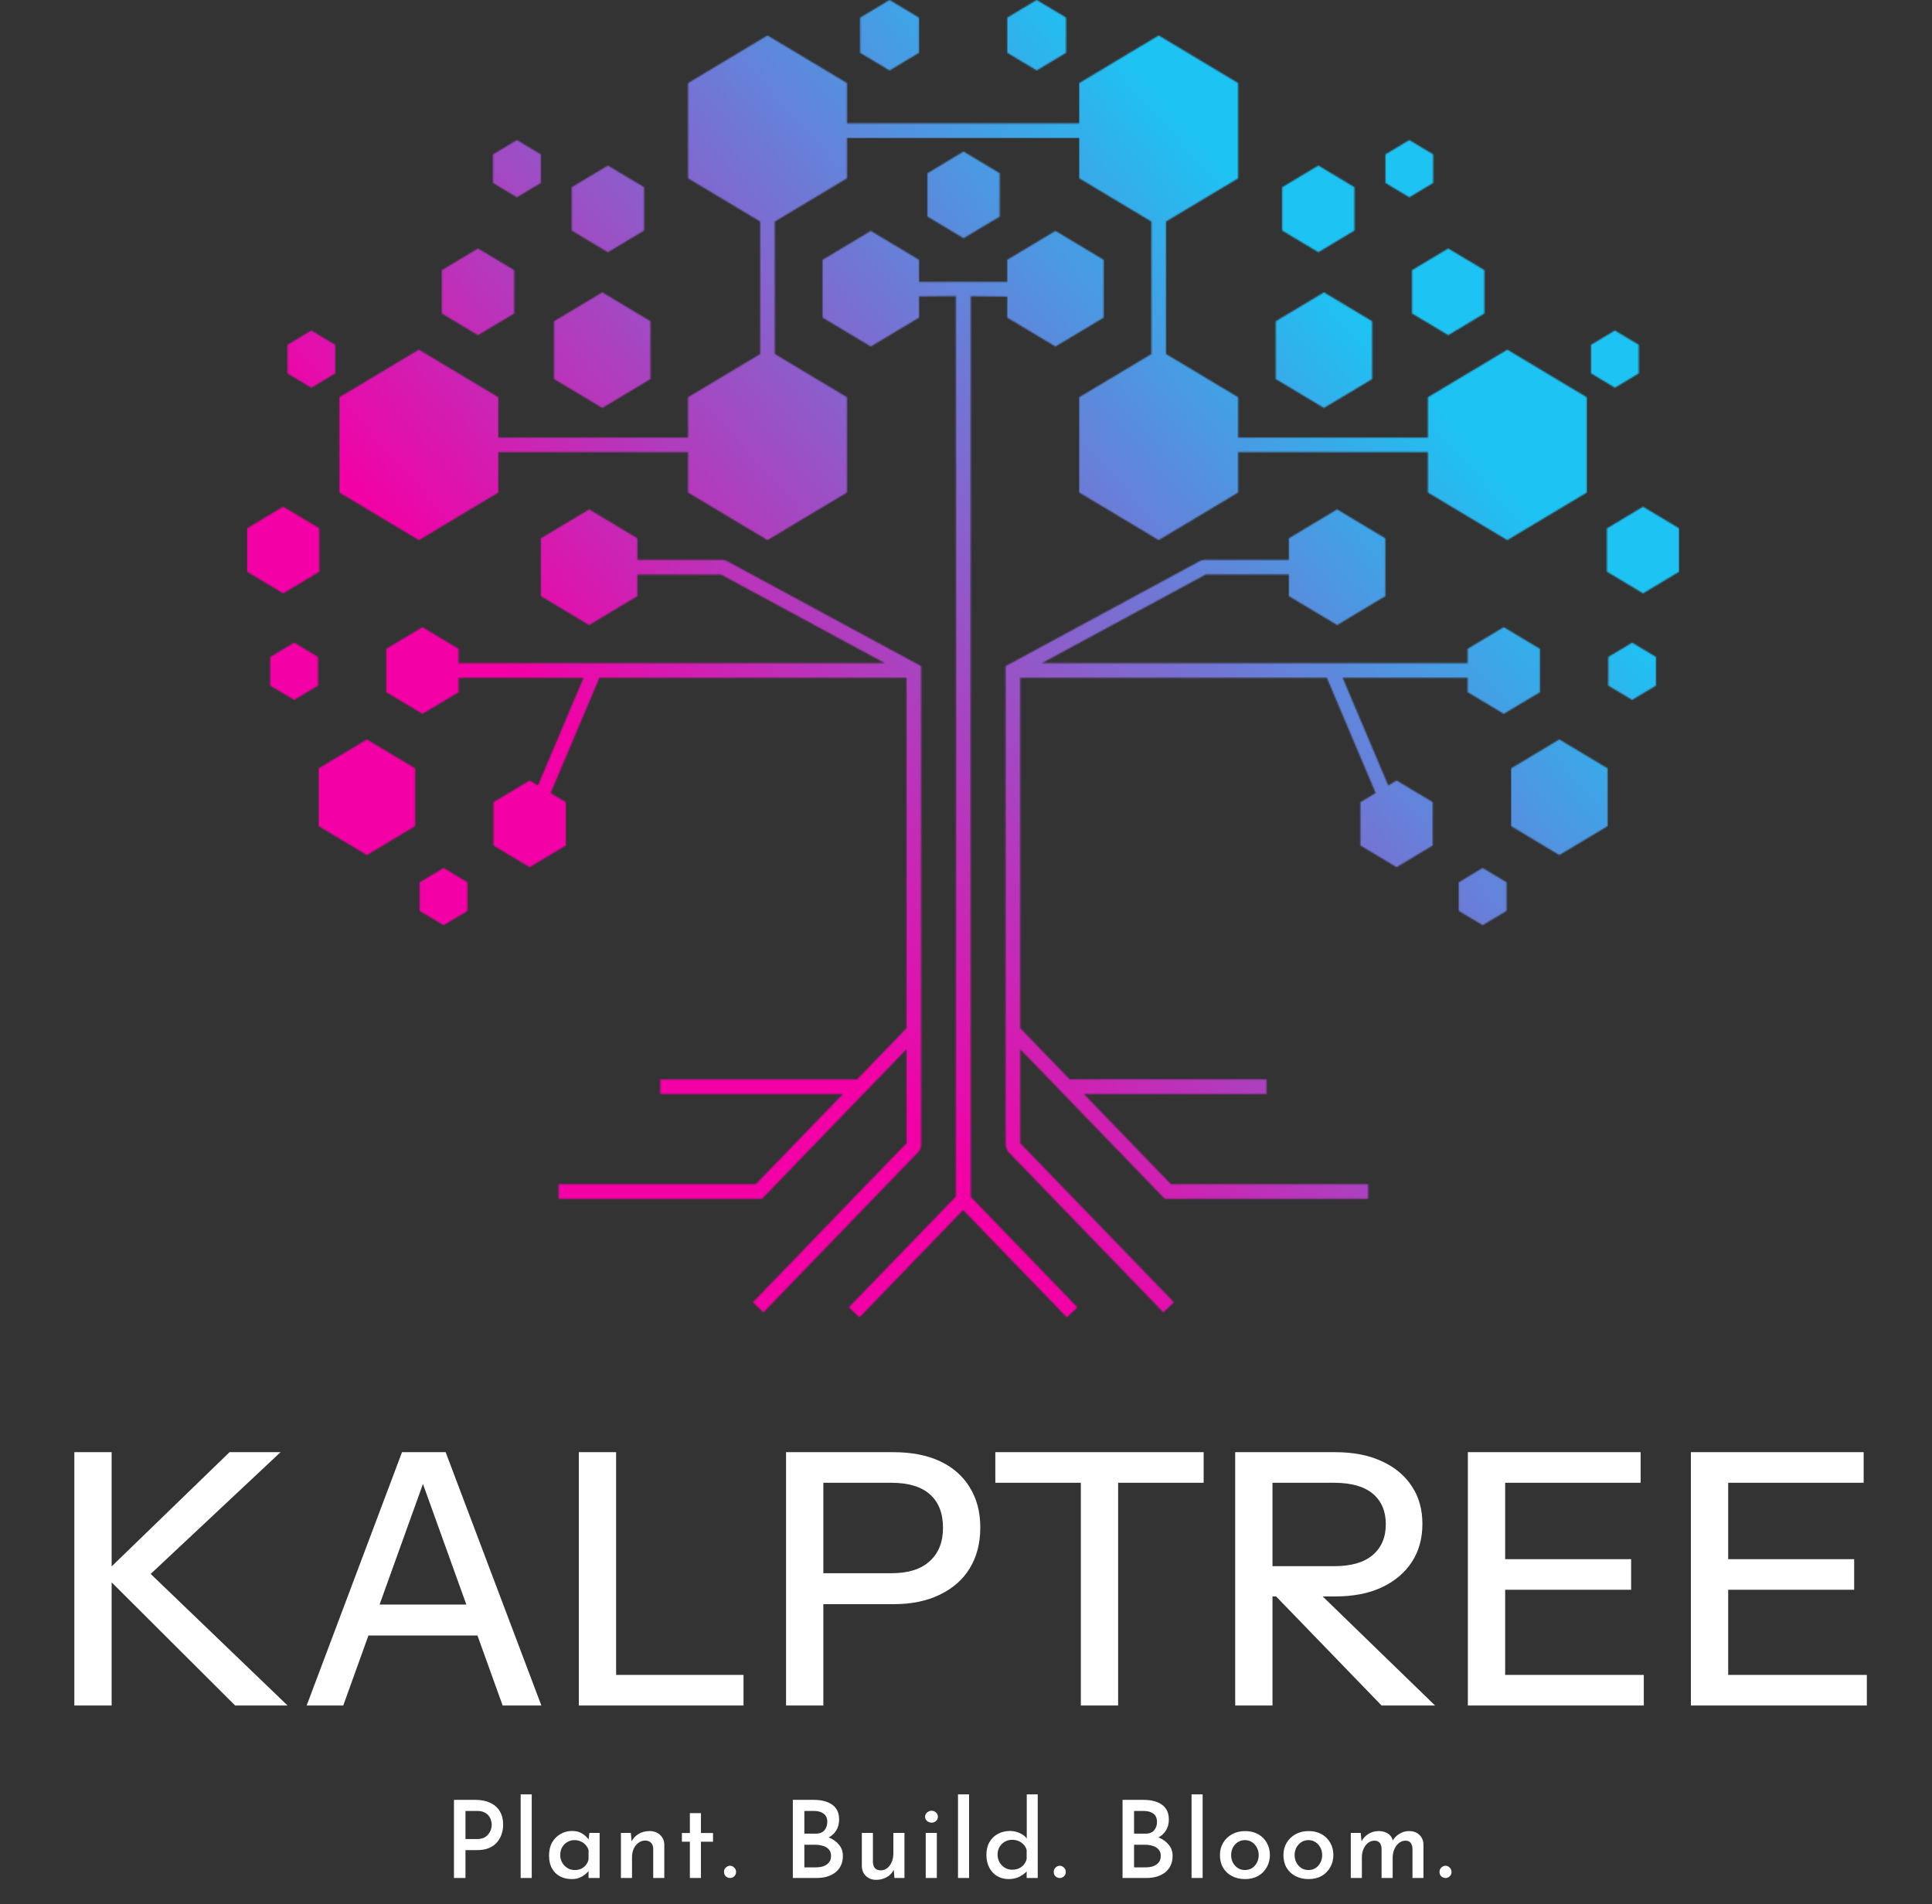 <svg width="1400" height="1380" viewBox="0 0 1400 1380" fill="none" xmlns="http://www.w3.org/2000/svg">
<rect x="0" y="0" width="1400" height="1380" fill="#333333" stroke="none"/>
<path d="M344.556 1304.37C348.768 1304.37 352.356 1305.1 355.32 1306.56C358.336 1307.96 360.624 1309.99 362.184 1312.64C363.796 1315.29 364.602 1318.52 364.602 1322.31C364.602 1324.55 364.264 1326.76 363.588 1328.94C362.912 1331.13 361.82 1333.13 360.312 1334.95C358.856 1336.72 356.906 1338.15 354.462 1339.24C352.018 1340.28 349.054 1340.8 345.57 1340.8H337.302V1361H328.956V1304.37H344.556ZM345.57 1332.76C347.65 1332.76 349.392 1332.43 350.796 1331.75C352.2 1331.02 353.292 1330.11 354.072 1329.02C354.904 1327.93 355.476 1326.81 355.788 1325.67C356.152 1324.47 356.334 1323.4 356.334 1322.47C356.334 1321.43 356.152 1320.34 355.788 1319.19C355.476 1318 354.93 1316.9 354.15 1315.92C353.37 1314.88 352.304 1314.04 350.952 1313.42C349.6 1312.74 347.91 1312.41 345.882 1312.41H337.302V1332.76H345.57ZM377.28 1300.39H385.314V1361H377.28V1300.39ZM414.312 1361.78C411.244 1361.78 408.462 1361.16 405.966 1359.91C403.47 1358.61 401.494 1356.68 400.038 1354.14C398.582 1351.59 397.854 1348.44 397.854 1344.7C397.854 1341.01 398.608 1337.83 400.116 1335.18C401.676 1332.53 403.704 1330.5 406.2 1329.1C408.748 1327.64 411.504 1326.91 414.468 1326.91C417.588 1326.91 420.136 1327.59 422.112 1328.94C424.14 1330.24 425.726 1331.78 426.87 1333.54L426.324 1334.79L427.104 1328.32H434.514V1361H426.48V1352.81L427.338 1354.76C427.13 1355.18 426.688 1355.77 426.012 1356.55C425.336 1357.28 424.426 1358.06 423.282 1358.89C422.19 1359.73 420.89 1360.43 419.382 1361C417.926 1361.52 416.236 1361.78 414.312 1361.78ZM416.496 1355.23C418.212 1355.23 419.746 1354.92 421.098 1354.29C422.45 1353.67 423.594 1352.78 424.53 1351.64C425.466 1350.5 426.116 1349.14 426.48 1347.58V1340.8C426.064 1339.34 425.362 1338.09 424.374 1337.05C423.386 1335.96 422.19 1335.1 420.786 1334.48C419.434 1333.86 417.926 1333.54 416.262 1333.54C414.39 1333.54 412.674 1334.01 411.114 1334.95C409.554 1335.83 408.306 1337.08 407.37 1338.69C406.434 1340.3 405.966 1342.18 405.966 1344.31C405.966 1346.34 406.434 1348.18 407.37 1349.85C408.358 1351.51 409.658 1352.84 411.27 1353.82C412.882 1354.76 414.624 1355.23 416.496 1355.23ZM457.118 1328.32L457.82 1335.81L457.508 1334.79C458.6 1332.45 460.29 1330.58 462.578 1329.18C464.866 1327.72 467.57 1326.99 470.69 1326.99C473.758 1326.99 476.28 1327.9 478.256 1329.72C480.284 1331.54 481.324 1333.91 481.376 1336.82V1361H473.342V1339.63C473.29 1337.96 472.796 1336.61 471.86 1335.57C470.924 1334.48 469.468 1333.91 467.492 1333.86C465.724 1333.86 464.112 1334.4 462.656 1335.49C461.2 1336.53 460.056 1337.96 459.224 1339.78C458.392 1341.6 457.976 1343.71 457.976 1346.1V1361H449.942V1328.32H457.118ZM499.905 1313.97H507.939V1328.4H516.675V1334.71H507.939V1361H499.905V1334.71H494.133V1328.4H499.905V1313.97ZM524.647 1356.55C524.647 1355.31 525.089 1354.27 525.973 1353.43C526.909 1352.55 527.949 1352.11 529.093 1352.11C530.133 1352.11 531.095 1352.55 531.979 1353.43C532.915 1354.27 533.383 1355.31 533.383 1356.55C533.383 1357.91 532.915 1359 531.979 1359.83C531.095 1360.61 530.133 1361 529.093 1361C527.949 1361 526.909 1360.61 525.973 1359.83C525.089 1359 524.647 1357.91 524.647 1356.55ZM589.567 1304.37C595.287 1304.37 599.785 1305.54 603.061 1307.88C606.389 1310.22 608.053 1313.81 608.053 1318.65C608.053 1321.77 607.325 1324.44 605.869 1326.68C604.465 1328.92 602.489 1330.66 599.941 1331.91C597.445 1333.1 594.481 1333.78 591.049 1333.93L589.801 1329.49C593.805 1329.59 597.367 1330.29 600.487 1331.59C603.659 1332.84 606.155 1334.61 607.975 1336.9C609.847 1339.13 610.783 1341.81 610.783 1344.93C610.783 1347.79 610.237 1350.26 609.145 1352.34C608.105 1354.37 606.675 1356.03 604.855 1357.33C603.087 1358.58 601.059 1359.52 598.771 1360.14C596.535 1360.71 594.195 1361 591.751 1361H574.513V1304.37H589.567ZM591.049 1328.86C593.961 1328.86 596.093 1328.03 597.445 1326.37C598.797 1324.7 599.473 1322.73 599.473 1320.44C599.473 1317.63 598.589 1315.6 596.821 1314.36C595.105 1313.06 592.817 1312.41 589.957 1312.41H582.859V1328.86H591.049ZM591.361 1353.28C593.389 1353.28 595.209 1352.99 596.821 1352.42C598.485 1351.8 599.785 1350.89 600.721 1349.69C601.709 1348.44 602.203 1346.88 602.203 1345.01C602.203 1342.93 601.631 1341.32 600.487 1340.17C599.395 1338.98 597.965 1338.15 596.197 1337.68C594.481 1337.16 592.687 1336.9 590.815 1336.9H582.859V1353.28H591.361ZM634.965 1362.33C631.949 1362.33 629.479 1361.42 627.555 1359.6C625.631 1357.78 624.617 1355.44 624.513 1352.58V1328.32H632.547V1349.69C632.651 1351.35 633.119 1352.73 633.951 1353.82C634.835 1354.86 636.239 1355.41 638.163 1355.46C639.931 1355.46 641.491 1354.94 642.843 1353.9C644.247 1352.81 645.339 1351.35 646.119 1349.53C646.951 1347.66 647.367 1345.53 647.367 1343.14V1328.32H655.401V1361H648.147L647.523 1353.43L647.835 1354.68C647.159 1356.14 646.197 1357.46 644.949 1358.66C643.701 1359.8 642.219 1360.69 640.503 1361.31C638.787 1361.99 636.941 1362.33 634.965 1362.33ZM670.822 1328.32H678.856V1361H670.822V1328.32ZM670.354 1316.62C670.354 1315.37 670.848 1314.33 671.836 1313.5C672.824 1312.67 673.89 1312.25 675.034 1312.25C676.23 1312.25 677.296 1312.67 678.232 1313.5C679.168 1314.33 679.636 1315.37 679.636 1316.62C679.636 1317.87 679.168 1318.91 678.232 1319.74C677.296 1320.52 676.23 1320.91 675.034 1320.91C673.89 1320.91 672.824 1320.52 671.836 1319.74C670.848 1318.91 670.354 1317.87 670.354 1316.62ZM694.204 1300.39H702.238V1361H694.204V1300.39ZM730.924 1361.78C727.856 1361.78 725.1 1361.08 722.656 1359.67C720.212 1358.22 718.288 1356.16 716.884 1353.51C715.48 1350.86 714.778 1347.77 714.778 1344.23C714.778 1340.59 715.532 1337.5 717.04 1334.95C718.548 1332.35 720.576 1330.37 723.124 1329.02C725.724 1327.62 728.636 1326.91 731.86 1326.91C734.356 1326.91 736.722 1327.43 738.958 1328.47C741.246 1329.46 743.014 1330.87 744.262 1332.69L744.028 1335.42V1300.39H751.984V1361H743.95V1353.28L744.808 1355.38C743.196 1357.2 741.22 1358.74 738.88 1359.99C736.54 1361.18 733.888 1361.78 730.924 1361.78ZM733.42 1354.99C735.24 1354.99 736.852 1354.68 738.256 1354.06C739.66 1353.43 740.856 1352.55 741.844 1351.41C742.832 1350.21 743.534 1348.83 743.95 1347.27V1340.72C743.586 1339.26 742.884 1337.99 741.844 1336.9C740.856 1335.75 739.634 1334.87 738.178 1334.25C736.722 1333.62 735.136 1333.31 733.42 1333.31C731.496 1333.31 729.728 1333.78 728.116 1334.71C726.556 1335.6 725.282 1336.85 724.294 1338.46C723.358 1340.07 722.89 1341.94 722.89 1344.07C722.89 1346.1 723.358 1347.95 724.294 1349.61C725.282 1351.28 726.582 1352.6 728.194 1353.59C729.806 1354.53 731.548 1354.99 733.42 1354.99ZM763.577 1356.55C763.577 1355.31 764.019 1354.27 764.903 1353.43C765.839 1352.55 766.879 1352.11 768.023 1352.11C769.063 1352.11 770.025 1352.55 770.909 1353.43C771.845 1354.27 772.313 1355.31 772.313 1356.55C772.313 1357.91 771.845 1359 770.909 1359.83C770.025 1360.61 769.063 1361 768.023 1361C766.879 1361 765.839 1360.61 764.903 1359.83C764.019 1359 763.577 1357.91 763.577 1356.55ZM828.497 1304.37C834.217 1304.37 838.715 1305.54 841.991 1307.88C845.319 1310.22 846.983 1313.81 846.983 1318.65C846.983 1321.77 846.255 1324.44 844.799 1326.68C843.395 1328.92 841.419 1330.66 838.871 1331.91C836.375 1333.1 833.411 1333.78 829.979 1333.93L828.731 1329.49C832.735 1329.59 836.297 1330.29 839.417 1331.59C842.589 1332.84 845.085 1334.61 846.905 1336.9C848.777 1339.13 849.713 1341.81 849.713 1344.93C849.713 1347.79 849.167 1350.26 848.075 1352.34C847.035 1354.37 845.605 1356.03 843.785 1357.33C842.017 1358.58 839.989 1359.52 837.701 1360.14C835.465 1360.71 833.125 1361 830.681 1361H813.443V1304.37H828.497ZM829.979 1328.86C832.891 1328.86 835.023 1328.03 836.375 1326.37C837.727 1324.7 838.403 1322.73 838.403 1320.44C838.403 1317.63 837.519 1315.6 835.751 1314.36C834.035 1313.06 831.747 1312.41 828.887 1312.41H821.789V1328.86H829.979ZM830.291 1353.28C832.319 1353.28 834.139 1352.99 835.751 1352.42C837.415 1351.8 838.715 1350.89 839.651 1349.69C840.639 1348.44 841.133 1346.88 841.133 1345.01C841.133 1342.93 840.561 1341.32 839.417 1340.17C838.325 1338.98 836.895 1338.15 835.127 1337.68C833.411 1337.16 831.617 1336.9 829.745 1336.9H821.789V1353.28H830.291ZM863.442 1300.39H871.476V1361H863.442V1300.39ZM884.016 1344.31C884.016 1341.03 884.796 1338.09 886.356 1335.49C887.916 1332.84 890.074 1330.76 892.83 1329.25C895.586 1327.75 898.732 1326.99 902.268 1326.99C905.856 1326.99 909.002 1327.75 911.706 1329.25C914.41 1330.76 916.49 1332.84 917.946 1335.49C919.454 1338.09 920.208 1341.03 920.208 1344.31C920.208 1347.58 919.454 1350.55 917.946 1353.2C916.49 1355.85 914.41 1357.96 911.706 1359.52C909.002 1361.03 905.83 1361.78 902.19 1361.78C898.706 1361.78 895.586 1361.08 892.83 1359.67C890.126 1358.27 887.968 1356.27 886.356 1353.67C884.796 1351.02 884.016 1347.9 884.016 1344.31ZM892.128 1344.39C892.128 1346.41 892.57 1348.26 893.454 1349.92C894.338 1351.54 895.534 1352.84 897.042 1353.82C898.55 1354.76 900.24 1355.23 902.112 1355.23C904.036 1355.23 905.752 1354.76 907.26 1353.82C908.768 1352.84 909.938 1351.54 910.77 1349.92C911.654 1348.26 912.096 1346.41 912.096 1344.39C912.096 1342.36 911.654 1340.54 910.77 1338.93C909.938 1337.31 908.768 1336.01 907.26 1335.03C905.752 1334.04 904.036 1333.54 902.112 1333.54C900.188 1333.54 898.472 1334.04 896.964 1335.03C895.456 1336.01 894.26 1337.34 893.376 1339C892.544 1340.62 892.128 1342.41 892.128 1344.39ZM930.021 1344.31C930.021 1341.03 930.801 1338.09 932.361 1335.49C933.921 1332.84 936.079 1330.76 938.835 1329.25C941.591 1327.75 944.737 1326.99 948.273 1326.99C951.861 1326.99 955.007 1327.75 957.711 1329.25C960.415 1330.76 962.495 1332.84 963.951 1335.49C965.459 1338.09 966.213 1341.03 966.213 1344.31C966.213 1347.58 965.459 1350.55 963.951 1353.2C962.495 1355.85 960.415 1357.96 957.711 1359.52C955.007 1361.03 951.835 1361.78 948.195 1361.78C944.711 1361.78 941.591 1361.08 938.835 1359.67C936.131 1358.27 933.973 1356.27 932.361 1353.67C930.801 1351.02 930.021 1347.9 930.021 1344.31ZM938.133 1344.39C938.133 1346.41 938.575 1348.26 939.459 1349.92C940.343 1351.54 941.539 1352.84 943.047 1353.82C944.555 1354.76 946.245 1355.23 948.117 1355.23C950.041 1355.23 951.757 1354.76 953.265 1353.82C954.773 1352.84 955.943 1351.54 956.775 1349.92C957.659 1348.26 958.101 1346.41 958.101 1344.39C958.101 1342.36 957.659 1340.54 956.775 1338.93C955.943 1337.31 954.773 1336.01 953.265 1335.03C951.757 1334.04 950.041 1333.54 948.117 1333.54C946.193 1333.54 944.477 1334.04 942.969 1335.03C941.461 1336.01 940.265 1337.34 939.381 1339C938.549 1340.62 938.133 1342.41 938.133 1344.39ZM986.01 1328.32L986.712 1335.34L986.4 1334.79C987.648 1332.35 989.364 1330.45 991.548 1329.1C993.732 1327.69 996.254 1326.99 999.114 1326.99C1000.88 1326.99 1002.47 1327.28 1003.87 1327.85C1005.33 1328.42 1006.52 1329.23 1007.46 1330.27C1008.4 1331.31 1008.99 1332.61 1009.25 1334.17L1008.86 1334.4C1010.16 1332.11 1011.88 1330.32 1014.01 1329.02C1016.2 1327.67 1018.51 1326.99 1020.95 1326.99C1024.13 1326.99 1026.65 1327.9 1028.52 1329.72C1030.44 1331.54 1031.43 1333.88 1031.48 1336.74V1361H1023.53V1339.78C1023.48 1338.17 1023.09 1336.82 1022.36 1335.73C1021.68 1334.64 1020.46 1334.04 1018.69 1333.93C1016.82 1333.93 1015.16 1334.51 1013.7 1335.65C1012.3 1336.79 1011.2 1338.28 1010.42 1340.1C1009.64 1341.92 1009.23 1343.87 1009.18 1345.95V1361H1001.14V1339.78C1001.09 1338.17 1000.7 1336.82 999.972 1335.73C999.244 1334.64 997.97 1334.04 996.15 1333.93C994.278 1333.93 992.64 1334.51 991.236 1335.65C989.832 1336.79 988.74 1338.3 987.96 1340.17C987.232 1341.99 986.868 1343.92 986.868 1345.95V1361H978.834V1328.32H986.01ZM1043.11 1356.55C1043.11 1355.31 1043.55 1354.27 1044.43 1353.43C1045.37 1352.55 1046.41 1352.11 1047.55 1352.11C1048.59 1352.11 1049.55 1352.55 1050.44 1353.43C1051.37 1354.27 1051.84 1355.31 1051.84 1356.55C1051.84 1357.91 1051.37 1359 1050.44 1359.83C1049.55 1360.61 1048.59 1361 1047.55 1361C1046.41 1361 1045.37 1360.61 1044.43 1359.83C1043.55 1359 1043.11 1357.91 1043.11 1356.55Z" fill="white"/>
<mask id="mask0_208_55" style="mask-type:luminance" maskUnits="userSpaceOnUse" x="179" y="0" width="1038" height="955">
<path d="M1049.44 180.07L1062.54 187.92L1075.64 195.77V227.18L1062.54 235.03L1049.44 242.88L1036.34 235.03L1023.24 227.18V195.77L1036.34 187.92L1049.44 180.07ZM959.38 211.87L976.85 222.34L994.32 232.81V274.69L976.85 285.16L959.38 295.63L941.91 285.16L924.44 274.69V232.81L941.91 222.34L959.38 211.87ZM955.32 119.97L968.42 127.82L981.52 135.67V167.08L968.42 174.93L955.32 182.78L942.22 174.93L929.12 167.08V135.67L942.22 127.82L955.32 119.97ZM1021.24 101.49L1029.89 106.67L1038.54 111.85V132.59L1029.89 137.77L1021.24 142.95L1012.59 137.77L1003.94 132.59V111.85L1012.59 106.67L1021.24 101.49ZM1170.21 239.51L1178.86 244.69L1187.51 249.88V270.61L1178.86 275.79L1170.21 280.97L1161.56 275.79L1152.91 270.61V249.88L1161.56 244.69L1170.21 239.51ZM1182.68 465.74L1191.33 470.92L1199.98 476.1V496.84L1191.33 502.02L1182.68 507.2L1174.03 502.02L1165.38 496.84V476.1L1174.03 470.92L1182.68 465.74ZM1074.39 629.03L1083.04 634.21L1091.69 639.39V660.13L1083.04 665.31L1074.39 670.49L1065.74 665.31L1057.09 660.13V639.39L1065.74 634.21L1074.39 629.03ZM1129.95 535.88L1147.42 546.35L1164.89 556.82V598.7L1147.42 609.17L1129.95 619.64L1112.48 609.17L1095.01 598.7V556.82L1112.48 546.35L1129.95 535.88ZM968.93 369.19L986.4 379.66L1003.87 390.13V432.01L986.4 442.48L968.93 452.95L951.46 442.48L933.99 432.01V416.36H873.67L754.9 480.61H1063.49V470.2L1076.59 462.35L1089.69 454.5L1102.79 462.35L1115.89 470.2V501.61L1102.79 509.46L1089.69 517.31L1076.59 509.46L1063.49 501.61V491.2H972.93L1005.97 569.24L1012.01 565.62L1025.11 573.47L1038.21 581.32V612.73L1025.11 620.58L1012.01 628.43L998.91 620.58L985.81 612.73V581.32L996.84 574.71L961.48 491.19H739.3V745.15L775.12 782.23H917.71V792.88L917.37 792.82H785.35L848.5 858.2H991.42V868.79H844.04L842.46 867.16L739.3 760.35V828.49L850.62 943.75L843.01 951.07L730.2 834.27L728.71 830.61V482.74L731.5 481.23L869.85 406.39L872.35 405.75H933.98V390.1L951.45 379.63L968.92 369.16L968.93 369.19ZM751.21 0L761.86 6.38L772.51 12.76V38.28L761.86 44.66L751.21 51.04L740.56 44.66L729.91 38.28V12.76L740.56 6.38L751.21 0ZM346.38 180.08L333.28 187.93L320.18 195.78V227.19L333.28 235.04L346.38 242.89L359.48 235.04L372.58 227.19V195.78L359.48 187.93L346.38 180.08ZM436.44 211.88L418.97 222.35L401.5 232.82V274.7L418.97 285.17L436.44 295.64L453.91 285.17L471.38 274.7V232.82L453.91 222.35L436.44 211.88ZM440.5 119.98L427.4 127.83L414.3 135.68V167.09L427.4 174.94L440.5 182.79L453.6 174.94L466.7 167.09V135.68L453.6 127.83L440.5 119.98ZM374.58 101.5L365.93 106.68L357.28 111.86V132.6L365.93 137.78L374.58 142.96L383.23 137.78L391.88 132.6V111.86L383.23 106.68L374.58 101.5ZM225.61 239.52L216.96 244.7L208.31 249.89V270.62L216.96 275.8L225.61 280.98L234.26 275.8L242.91 270.62V249.89L234.26 244.7L225.61 239.52ZM205.2 367.19L192.1 375.04L179 382.89V414.3L192.1 422.15L205.2 430L218.3 422.15L231.4 414.3V382.89L218.3 375.04L205.2 367.19ZM213.14 465.75L204.49 470.93L195.84 476.11V496.85L204.49 502.03L213.14 507.21L221.79 502.03L230.44 496.85V476.11L221.79 470.93L213.14 465.75ZM321.43 629.04L312.78 634.22L304.13 639.4V660.14L312.78 665.32L321.43 670.5L330.08 665.32L338.73 660.14V639.4L330.08 634.22L321.43 629.04ZM265.87 535.89L248.4 546.36L230.93 556.83V598.71L248.4 609.18L265.87 619.65L283.34 609.18L300.81 598.71V556.83L283.34 546.36L265.87 535.89ZM426.89 369.2L409.42 379.67L391.95 390.14V432.02L409.42 442.49L426.89 452.96L444.36 442.49L461.83 432.02V416.37H522.51L641.28 480.62H332.32V470.21L319.22 462.36L306.12 454.51L293.02 462.36L279.92 470.21V501.62L293.02 509.47L306.12 517.32L319.22 509.47L332.32 501.62V491.21H422.88L389.84 569.25L383.8 565.63L370.7 573.48L357.6 581.33V612.74L370.7 620.59L383.8 628.44L396.9 620.59L410 612.74V581.33L398.97 574.72L434.33 491.2H656.88V745.16L621.06 782.24H478.47V792.89L478.81 792.83H610.83L547.68 858.21H404.76V868.8H552.14L553.72 867.17L656.89 760.36V828.5L545.57 943.76L553.18 951.08L665.99 834.28L667.48 830.62V482.75L664.69 481.24L526.34 406.4L523.84 405.76H461.84V390.11L444.37 379.64L426.9 369.17L426.89 369.2ZM644.61 0.01L633.96 6.39L623.31 12.77V38.29L633.96 44.67L644.61 51.05L655.26 44.67L665.91 38.29V12.77L655.26 6.39L644.61 0.01ZM703.33 538.84L703.46 867.42L780.7 947.39L773.09 954.71L697.93 876.89L622.77 954.71L615.16 947.39L692.66 867.15L692.79 538.84L692.66 214.56L665.95 214.83V230.17L648.48 240.64L631.01 251.11L613.54 240.64L596.07 230.17V188.29L613.54 177.82L631.01 167.35L648.48 177.82L665.95 188.29V204.28H729.87V188.29L747.34 177.82L764.81 167.35L782.28 177.82L799.75 188.29V230.17L782.28 240.64L764.81 251.11L747.34 240.64L729.87 230.17V214.93L703.46 214.66L703.33 538.83V538.84ZM690.6 114.4L698.23 109.83L705.86 114.4L723.53 124.99L724.44 125.53V156.94L711.34 164.79L698.24 172.64L685.14 164.79L672.04 156.94V125.53L672.95 124.99L690.62 114.4H690.6ZM1216.82 414.31V382.9L1203.72 375.05L1190.62 367.2L1177.52 375.05L1164.42 382.9V414.31L1177.52 422.16L1190.62 430.01L1203.72 422.16L1216.82 414.31ZM361.1 317.11H498.57V287.89L527.36 270.64L550.86 256.56V160.55L527.36 146.47L498.57 129.22V60.2L527.36 42.95L556.15 25.7L584.94 42.95L613.73 60.2V89.42H782.05V60.2L810.84 42.95L839.63 25.7L868.42 42.95L897.21 60.2V129.22L868.42 146.47L844.92 160.55V256.56L868.42 270.64L897.21 287.89V317.11H1034.68V287.9L1063.47 270.65L1092.26 253.4L1121.05 270.65L1149.84 287.9V356.92L1121.05 374.18L1092.26 391.43L1063.47 374.18L1034.68 356.92V327.7H897.21V356.91L868.42 374.16L839.63 391.41L810.84 374.16L782.05 356.91V287.89L810.84 270.64L834.34 256.56V160.55L810.84 146.47L782.05 129.22V100H613.73V129.22L584.94 146.47L561.44 160.55V256.56L584.94 270.64L613.73 287.89V356.91L584.94 374.16L556.15 391.41L527.36 374.16L498.57 356.91V327.7H361.1V356.92L332.31 374.18L303.52 391.43L274.73 374.18L245.94 356.92V287.9L274.73 270.65L303.52 253.4L332.31 270.65L361.1 287.9V317.11Z" fill="white"/>
</mask>
<g mask="url(#mask0_208_55)">
<path d="M1216.82 -0.012H178.99V954.688H1216.82V-0.012Z" fill="url(#paint0_linear_208_55)"/>
</g>
<path d="M53.87 1236V1052.4H80.9V1236H53.87ZM75.29 1140.63L166.325 1052.4H203.3L109.205 1140.63H75.29ZM170.405 1236L74.78 1140.63H109.205L208.4 1236H170.405ZM222.208 1236L291.313 1052.4H314.773L248.728 1236H222.208ZM364.243 1236L298.198 1052.4H322.933L392.293 1236H364.243ZM257.143 1162.81H355.573V1185.25H257.143V1162.81ZM419.436 1236V1052.4H446.466V1236H419.436ZM432.696 1236V1213.81H538.776V1236H432.696ZM569.598 1236V1052.4H647.373C660.633 1052.4 671.938 1054.61 681.288 1059.03C690.638 1063.45 697.778 1069.74 702.708 1077.9C707.808 1086.06 710.358 1095.75 710.358 1106.97C710.358 1118.36 707.808 1128.22 702.708 1136.55C697.778 1144.71 690.553 1151.08 681.033 1155.67C671.683 1160.26 660.463 1162.56 647.373 1162.56H590.253V1140.12H646.098C658.168 1140.12 667.348 1137.23 673.638 1131.45C680.098 1125.67 683.328 1117.59 683.328 1107.23C683.328 1096.68 680.183 1088.61 673.893 1083C667.603 1077.39 658.338 1074.58 646.098 1074.58H596.628V1236H569.598ZM783.216 1236V1074.58H721.251V1052.4H872.211V1074.58H810.246V1236H783.216ZM895.065 1236V1052.4H967.485C980.745 1052.4 992.05 1054.61 1001.4 1059.03C1010.75 1063.28 1017.98 1069.31 1023.08 1077.13C1028.18 1084.78 1030.73 1093.88 1030.73 1104.42C1030.73 1114.96 1028.18 1124.14 1023.08 1131.96C1017.98 1139.78 1010.75 1145.9 1001.4 1150.32C992.05 1154.74 980.745 1156.95 967.485 1156.95H915.465V1135.02H966.72C978.96 1135.02 988.225 1132.38 994.515 1127.11C1000.98 1121.67 1004.21 1114.19 1004.21 1104.67C1004.21 1095.15 1001.06 1087.76 994.77 1082.49C988.48 1077.22 979.13 1074.58 966.72 1074.58H922.095V1236H895.065ZM1001.15 1236L911.64 1143.43H944.535L1039.91 1236H1001.15ZM1063.66 1236V1052.4H1090.69V1236H1063.66ZM1076.92 1236V1213.81H1191.16V1236H1076.92ZM1076.92 1152.1V1129.92H1181.98V1152.1H1076.92ZM1076.92 1074.58V1052.4H1188.87V1074.58H1076.92ZM1225.28 1236V1052.4H1252.31V1236H1225.28ZM1238.54 1236V1213.81H1352.78V1236H1238.54ZM1238.54 1152.1V1129.92H1343.6V1152.1H1238.54ZM1238.54 1074.58V1052.4H1350.48V1074.58H1238.54Z" fill="white"/>
<defs>
<linearGradient id="paint0_linear_208_55" x1="982.34" y1="223.958" x2="510.74" y2="644.068" gradientUnits="userSpaceOnUse">
<stop stop-color="#1DC3F3"/>
<stop offset="1" stop-color="#F300A6"/>
</linearGradient>
</defs>
</svg>
